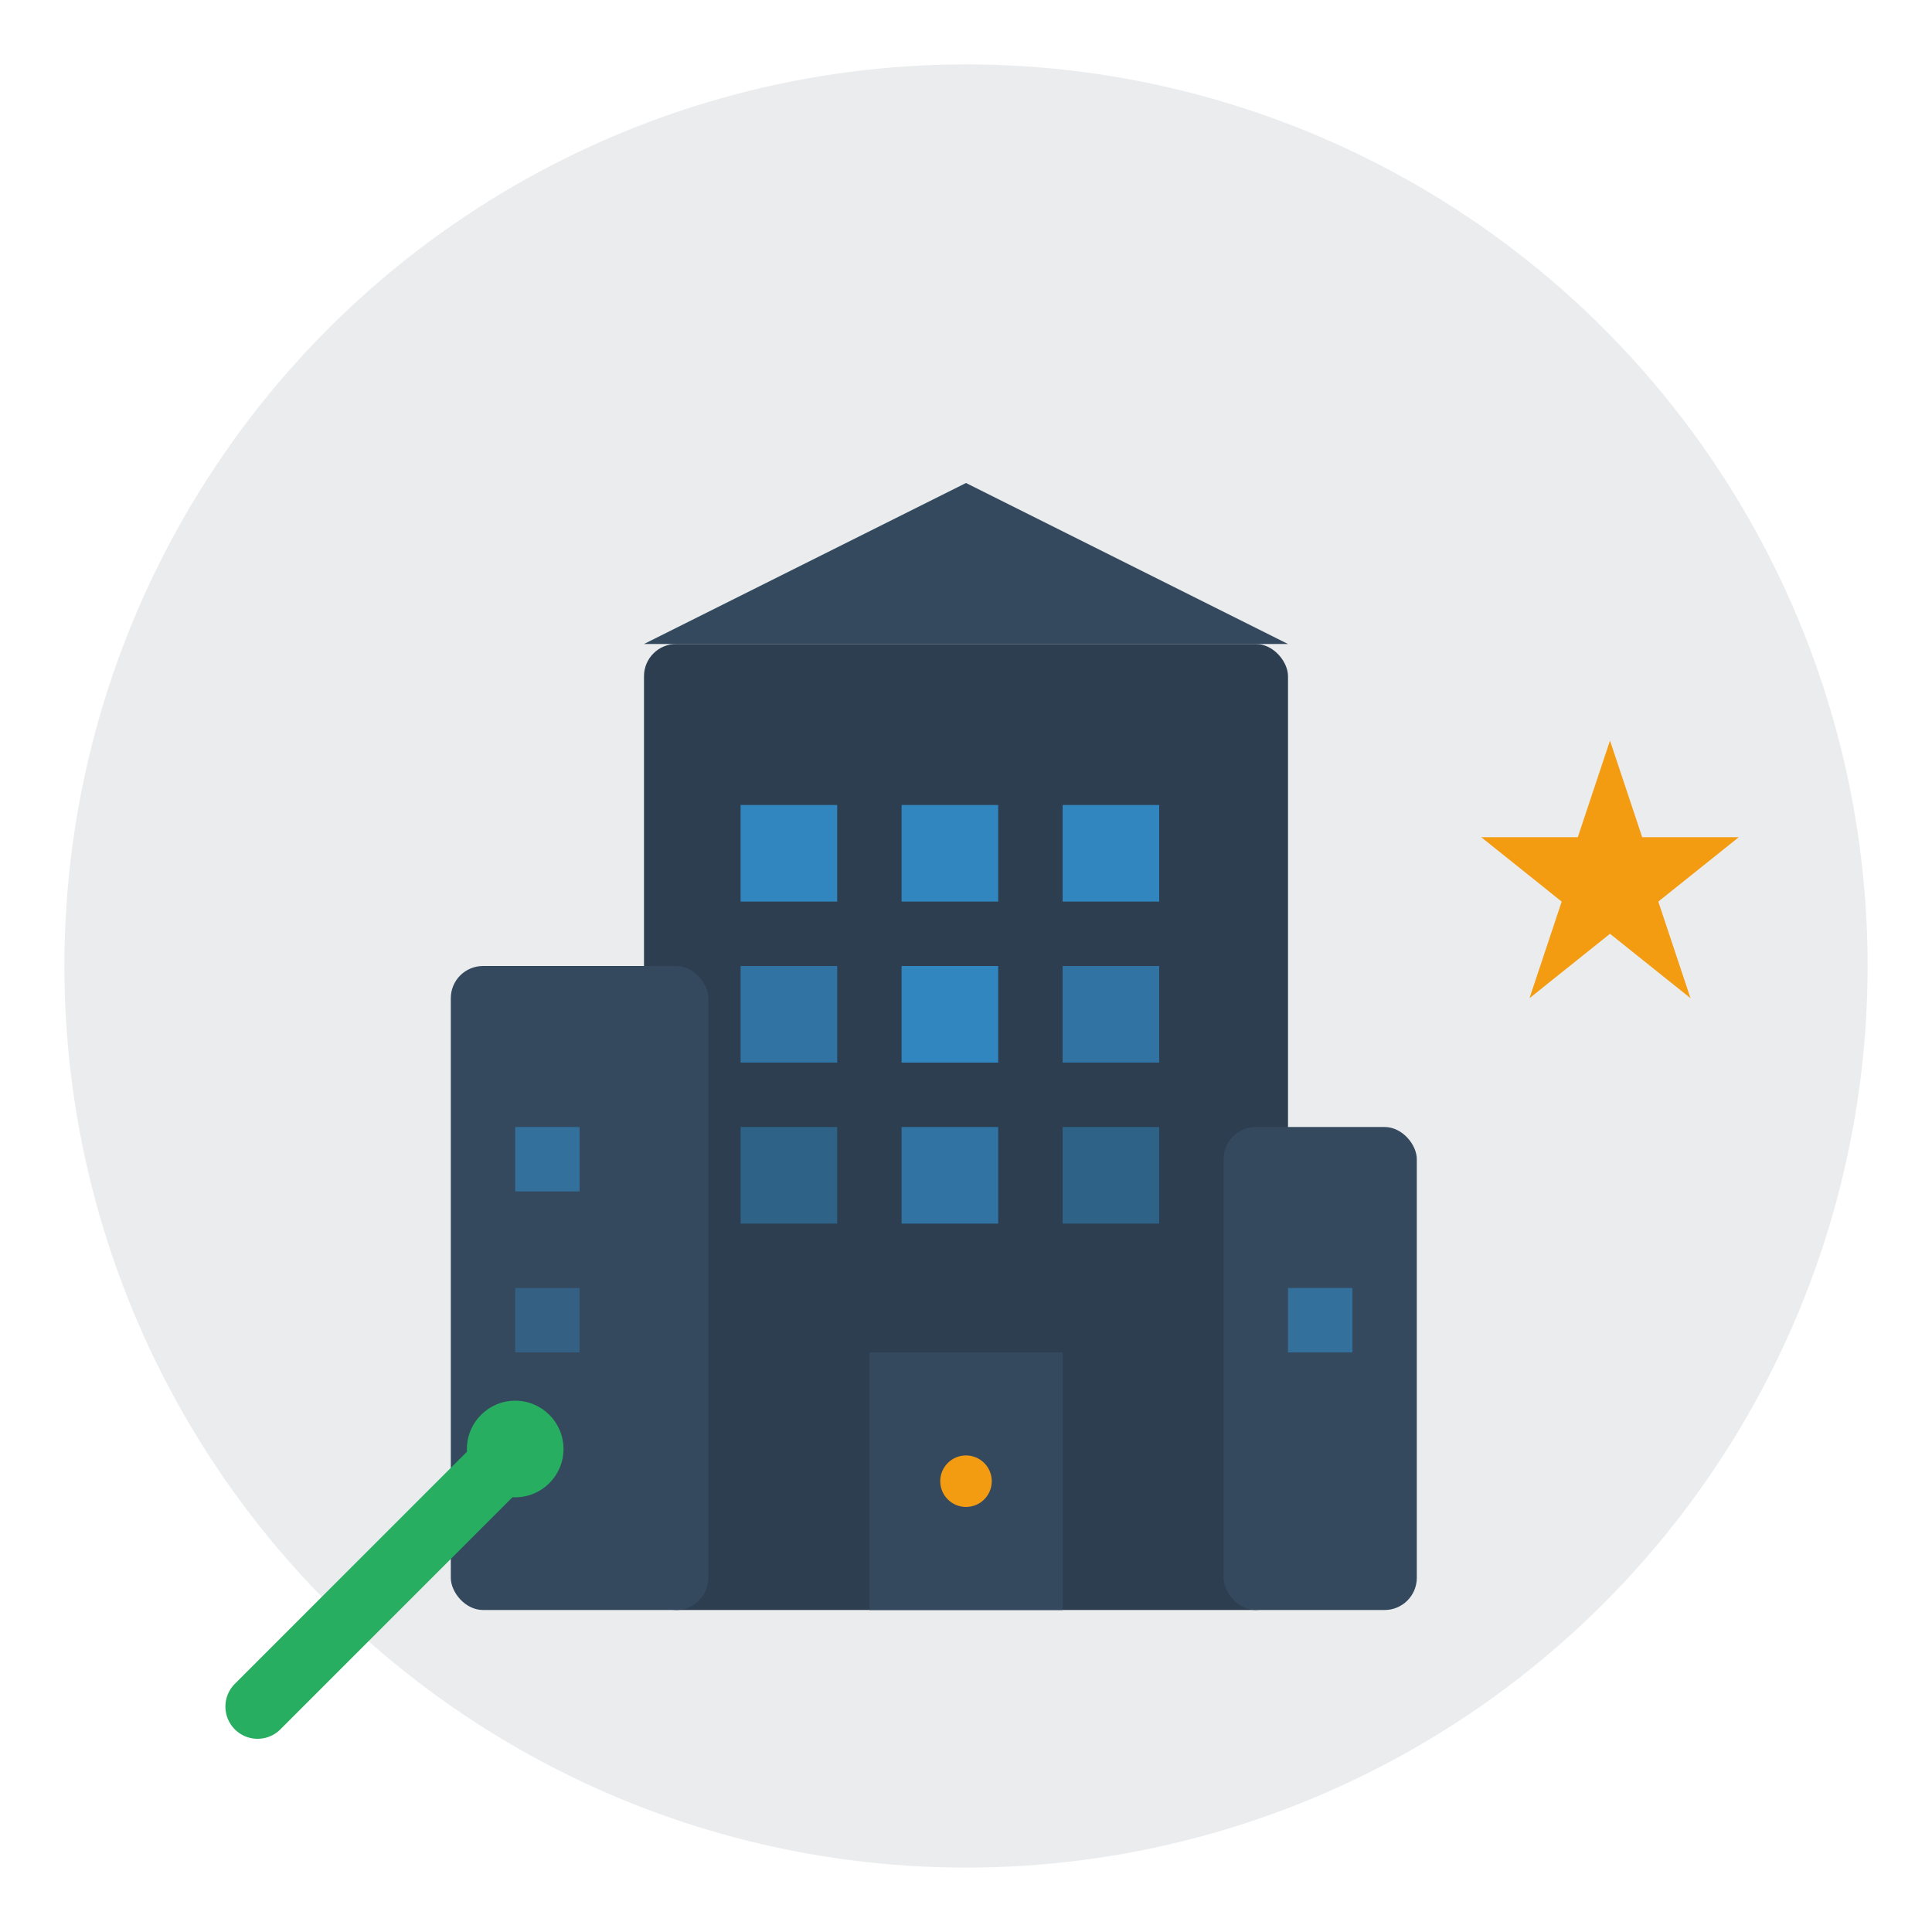<svg width="60" height="60" viewBox="0 0 60 60" xmlns="http://www.w3.org/2000/svg">
  <!-- Background Circle -->
  <circle cx="30" cy="30" r="28" fill="#2c3e50" opacity="0.1"/>
  
  <!-- Company Building -->
  <g transform="translate(12, 10)">
    <!-- Main Building -->
    <rect x="8" y="10" width="20" height="30" fill="#2c3e50" rx="1"/>
    
    <!-- Building Top -->
    <polygon points="8,10 18,5 28,10" fill="#34495e"/>
    
    <!-- Windows Row 1 -->
    <rect x="11" y="15" width="3" height="3" fill="#3498db" opacity="0.8"/>
    <rect x="16" y="15" width="3" height="3" fill="#3498db" opacity="0.8"/>
    <rect x="21" y="15" width="3" height="3" fill="#3498db" opacity="0.8"/>
    
    <!-- Windows Row 2 -->
    <rect x="11" y="20" width="3" height="3" fill="#3498db" opacity="0.6"/>
    <rect x="16" y="20" width="3" height="3" fill="#3498db" opacity="0.8"/>
    <rect x="21" y="20" width="3" height="3" fill="#3498db" opacity="0.6"/>
    
    <!-- Windows Row 3 -->
    <rect x="11" y="25" width="3" height="3" fill="#3498db" opacity="0.4"/>
    <rect x="16" y="25" width="3" height="3" fill="#3498db" opacity="0.6"/>
    <rect x="21" y="25" width="3" height="3" fill="#3498db" opacity="0.4"/>
    
    <!-- Entrance -->
    <rect x="15" y="32" width="6" height="8" fill="#34495e"/>
    <circle cx="18" cy="36" r="0.8" fill="#f39c12"/>
    
    <!-- Side Buildings -->
    <rect x="2" y="20" width="8" height="20" fill="#34495e" rx="1"/>
    <rect x="26" y="25" width="6" height="15" fill="#34495e" rx="1"/>
    
    <!-- Side Building Windows -->
    <rect x="4" y="25" width="2" height="2" fill="#3498db" opacity="0.5"/>
    <rect x="4" y="30" width="2" height="2" fill="#3498db" opacity="0.3"/>
    <rect x="28" y="30" width="2" height="2" fill="#3498db" opacity="0.5"/>
  </g>
  
  <!-- Success Indicators -->
  <g transform="translate(42, 20)">
    <!-- Star -->
    <path d="M8 3 L9 6 L12 6 L9.5 8 L10.5 11 L8 9 L5.5 11 L6.5 8 L4 6 L7 6 Z" fill="#f39c12"/>
  </g>
  
  <g transform="translate(8, 45)">
    <!-- Growth Chart -->
    <path d="M0 8 L2 6 L4 4 L6 2 L8 0" stroke="#27ae60" stroke-width="2" fill="none" stroke-linecap="round"/>
    <circle cx="8" cy="0" r="1.5" fill="#27ae60"/>
  </g>
</svg>
